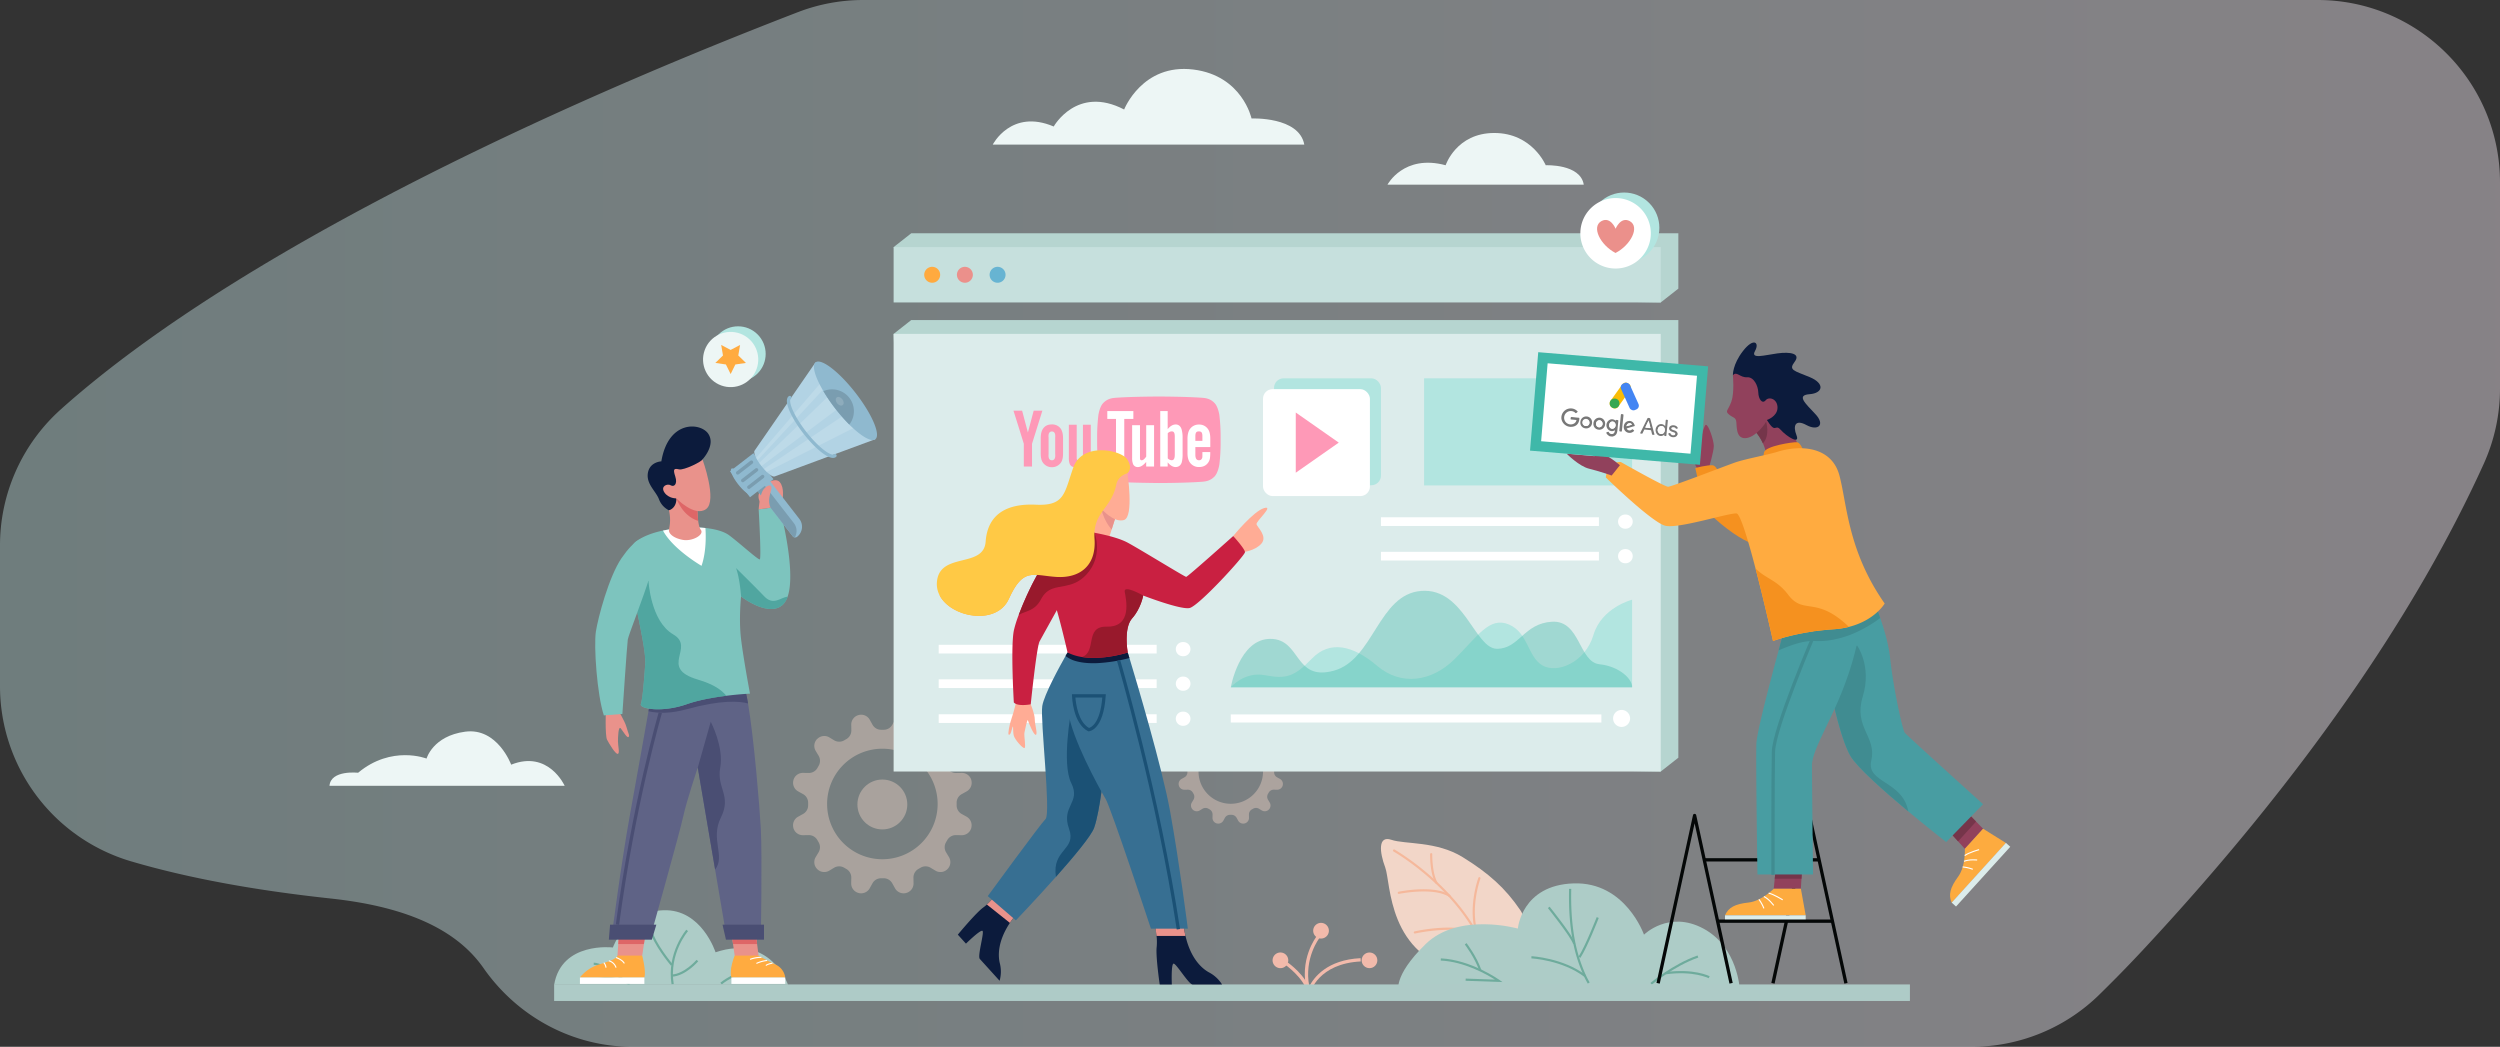 <svg id="about" xmlns="http://www.w3.org/2000/svg" xmlns:xlink="http://www.w3.org/1999/xlink" viewBox="0 0 2940 1231"><rect x="0" y="0" width="2940" height="1231" fill="#333333" stroke="none"/><defs><style>.cls-1{opacity:0.41;fill:url(#linear-gradient);}.cls-2{opacity:0.4;}.cls-3{fill:#f4d7c9;}.cls-4{fill:#adccc7;}.cls-5{fill:#6eab9c;}.cls-53,.cls-6{fill:none;stroke-miterlimit:10;}.cls-6{stroke:#6eab9c;stroke-width:2px;}.cls-7{fill:#f2baab;}.cls-8{fill:#f2d6c8;}.cls-9{fill:#f5b89b;}.cls-10{fill:#edf6f5;}.cls-11{fill:#b6d5d0;}.cls-12{fill:#dceceb;}.cls-13{fill:#b2e5e0;}.cls-14,.cls-32{fill:#fff;}.cls-15{fill:#c6e0dd;}.cls-16{fill:#67b4d2;}.cls-17{fill:#eb908b;}.cls-18{fill:#ffaa3f;}.cls-19{fill:#aecbc7;}.cls-20{fill:#0c1b3c;}.cls-21{fill:#e9928b;}.cls-22{fill:#ffab40;}.cls-23{fill:#de6667;}.cls-24{fill:#5f6386;}.cls-25{fill:#4a4e73;}.cls-26{fill:#7dc4be;}.cls-27{opacity:0.65;}.cls-28{fill:#379690;}.cls-29{fill:#8fb9cf;}.cls-30{fill:#7a9db0;}.cls-31{fill:#b2d3e4;}.cls-32{opacity:0.15;}.cls-33{fill:#91415c;}.cls-34{fill:#75354a;}.cls-35{fill:#fdab3f;}.cls-36{fill:#489da2;}.cls-37{fill:#408c91;}.cls-38{fill:#f5911f;}.cls-39{fill:#040707;}.cls-40{fill:#3fb8a9;}.cls-41{opacity:0.38;}.cls-42{fill:#fe99b7;}.cls-43{fill:#fefefe;}.cls-44{fill:#777;}.cls-45{fill:#797979;}.cls-46{fill:#f9bc06;}.cls-47{fill:#4385f3;}.cls-48{fill:#36a853;}.cls-49{fill:#ffac95;}.cls-50{fill:#c92041;}.cls-51{fill:#376f92;}.cls-52{fill:#1b5175;}.cls-53{stroke:#040707;}.cls-54{fill:#98192c;}.cls-55{fill:#ffc945;}</style><linearGradient id="linear-gradient" y1="615.5" x2="2940" y2="615.5" gradientUnits="userSpaceOnUse"><stop offset="0" stop-color="#c5e7e8"/><stop offset="1" stop-color="#fff5fe"/></linearGradient></defs><path class="cls-1" d="M2725.39,0h-1710a213.84,213.84,0,0,0-77,14.28l-.38.14c-347.4,134-681.28,301.35-866.4,466.91A214.7,214.7,0,0,0,0,641.38V807a214.76,214.76,0,0,0,154.15,205.92c65.9,19.44,144.42,34,235,43.75,95.54,10.29,150.16,39.83,179.43,81.73,40.18,57.53,105.17,92.65,175.34,92.65H2318.55a214.37,214.37,0,0,0,149.94-61.06q26.73-26.16,50.77-51.93c187.52-201.11,321.47-395.82,401.64-572.63a214.24,214.24,0,0,0,19.1-88.51V214.61C2940,96.08,2843.92,0,2725.39,0Z"/><g class="cls-2"><path class="cls-3" d="M933,973.48s0,.12,0,.17a11.54,11.54,0,0,0,11.32,8.54l6.7-.11a11.58,11.58,0,0,1,10.3,6l1.26,2.2a11.6,11.6,0,0,1,.08,12l-3.43,5.71A11.51,11.51,0,0,0,961,1022l.14.15a11.54,11.54,0,0,0,14.08,1.73l5.7-3.43a11.62,11.62,0,0,1,12,.07l2.2,1.27a11.62,11.62,0,0,1,6,10.3l-.11,6.7a11.51,11.51,0,0,0,8.53,11.31l.17.06a11.54,11.54,0,0,0,13.06-5.55l3.25-5.84a11.5,11.5,0,0,1,10.21-5.93l1.43,0c.48,0,1,0,1.43,0a11.48,11.48,0,0,1,10.21,5.93l3.25,5.84a11.55,11.55,0,0,0,13.06,5.55,1.27,1.27,0,0,0,.18-.06,11.51,11.51,0,0,0,8.53-11.31l-.11-6.7a11.6,11.6,0,0,1,6-10.3l2.2-1.27a11.6,11.6,0,0,1,11.95-.07l5.71,3.43a11.54,11.54,0,0,0,14.08-1.73l.14-.15A11.53,11.53,0,0,0,1116,1008l-3.43-5.71a11.62,11.62,0,0,1,.07-12c.43-.73.85-1.47,1.27-2.2a11.58,11.58,0,0,1,10.3-6l6.7.11a11.54,11.54,0,0,0,11.32-8.54s0-.12,0-.17a11.54,11.54,0,0,0-5.54-13.06l-5.85-3.25A11.49,11.49,0,0,1,1125,947c0-.48,0-1,0-1.43s0-.95,0-1.43a11.49,11.49,0,0,1,5.92-10.21l5.85-3.25a11.54,11.54,0,0,0,5.54-13.06c0-.05,0-.12,0-.17a11.52,11.52,0,0,0-11.32-8.53l-6.7.1a11.58,11.58,0,0,1-10.3-6c-.42-.73-.84-1.47-1.27-2.19a11.64,11.64,0,0,1-.07-12l3.43-5.71a11.53,11.53,0,0,0-1.73-14.07l-.14-.14a11.54,11.54,0,0,0-14.08-1.74l-5.71,3.44a11.62,11.62,0,0,1-11.95-.08l-2.2-1.27a11.6,11.6,0,0,1-6-10.3l.11-6.7a11.51,11.51,0,0,0-8.53-11.31,1.27,1.27,0,0,0-.18-.06,11.55,11.55,0,0,0-13.06,5.55l-3.25,5.84a11.48,11.48,0,0,1-10.21,5.93l-1.43,0-1.43,0a11.5,11.5,0,0,1-10.21-5.93l-3.25-5.84a11.54,11.54,0,0,0-13.06-5.55l-.17.06a11.51,11.51,0,0,0-8.53,11.31l.11,6.7a11.62,11.62,0,0,1-6,10.3l-2.2,1.27a11.64,11.64,0,0,1-12,.08l-5.7-3.44a11.54,11.54,0,0,0-14.08,1.74L961,869a11.51,11.51,0,0,0-1.73,14.07l3.43,5.71a11.62,11.62,0,0,1-.08,12L961.38,903a11.58,11.58,0,0,1-10.3,6l-6.7-.1a11.52,11.52,0,0,0-11.32,8.53c0,.05,0,.12,0,.17a11.54,11.54,0,0,0,5.54,13.06l5.85,3.25a11.49,11.49,0,0,1,5.92,10.21c0,.48,0,.95,0,1.43s0,1,0,1.43a11.49,11.49,0,0,1-5.92,10.21l-5.85,3.25A11.54,11.54,0,0,0,933,973.48Zm39.67-28a65,65,0,1,1,65,65A65,65,0,0,1,972.68,945.53Z"/><circle class="cls-3" cx="1037.65" cy="946.07" r="29.33"/></g><path class="cls-4" d="M926.7,1158.07s-20.45-60-85.23-38.18c0,0-16.37-51.15-61.37-49.44s-59.33,43.79-59.33,43.79-60.46-7.31-69.1,43.83Z"/><path class="cls-5" d="M789.76,1157.77l2.56-.42c-5.82-36.09,16.57-62.06,16.8-62.32l-2-1.72C806.94,1093.58,783.74,1120.43,789.76,1157.77Z"/><path class="cls-5" d="M789.06,1135.66l2-1.66c-.2-.25-20.7-24.76-24.19-40.12l-2.53.58C768,1110.42,788.2,1134.64,789.06,1135.66Z"/><path class="cls-5" d="M790.15,1148.62c16.1-.88,30.36-17.47,31-18.17l-2-1.68c-.14.17-14.14,16.44-29.12,17.26Z"/><path class="cls-5" d="M739.46,1159.05l1.69-2c-1.16-1-28.6-24.57-42.91-25l-.07,2.59C711.56,1135.08,739.18,1158.81,739.46,1159.05Z"/><path class="cls-5" d="M686,1154.48c.22,0,22.07-1.33,39.76-5.9l-.65-2.51c-17.45,4.5-39,5.81-39.26,5.83Z"/><path class="cls-5" d="M848.81,1157.7c14.4-12,44.79-21.54,45.09-21.63l-.77-2.48c-1.26.4-31.19,9.82-46,22.12Z"/><path class="cls-6" d="M862.31,1128.25"/><path class="cls-5" d="M859.74,1148.31l2.59-.08a46.32,46.32,0,0,1,5-21.73l-2.26-1.27A48.22,48.22,0,0,0,859.74,1148.31Z"/><path class="cls-7" d="M1539.29,1173.81l-1.93-7c-10.51-38.11,10.47-65.08,11.37-66.21l3,2.42c-.2.24-18.48,23.84-12,57,5.27-10.39,20.72-31.25,60.32-33.23l.19,3.88c-49.85,2.5-59.06,35.81-59.14,36.14Z"/><circle class="cls-7" cx="1610.53" cy="1129.34" r="9.22"/><path class="cls-7" d="M1515,1129.34a9.22,9.22,0,1,1-9.22-9.22A9.22,9.22,0,0,1,1515,1129.34Z"/><path class="cls-7" d="M1562.76,1094.52a9.22,9.22,0,1,1-9.22-9.22A9.22,9.22,0,0,1,1562.76,1094.52Z"/><path class="cls-7" d="M1537.35,1166.78c-4.51-17.23-25.37-31.84-25.58-32l2.21-3.2c.91.63,22.26,15.56,27.14,34.19Z"/><path class="cls-8" d="M1787.92,1070.42c-17.53-25.86-37.15-43.5-67.92-62.49s-67.8-14.87-83.73-20.32-14.06,14.42-7.25,32.51,2.3,105.42,91.24,122.92S1800.86,1089.51,1787.92,1070.42Z"/><path class="cls-9" d="M1735.64,1095.08a1.22,1.22,0,0,0,.32,0,1.3,1.3,0,0,0,.94-1.57c-7.36-29.08,4-60,4.11-60.34a1.3,1.3,0,0,0-2.43-.91c-.12.31-11.76,32-4.2,61.88A1.3,1.3,0,0,0,1735.64,1095.08Z"/><path class="cls-9" d="M1736.25,1098.45a1.3,1.3,0,0,0,.47-2.51c-27.84-10.81-71.16-1.09-73-.67a1.3,1.3,0,1,0,.57,2.53c.44-.11,44.37-10,71.47.56A1.35,1.35,0,0,0,1736.25,1098.45Z"/><path class="cls-9" d="M1747.09,1122.22a1.19,1.19,0,0,0,.45-.08,1.3,1.3,0,0,0,.77-1.66c-27.42-74.94-107.42-120.91-108.22-121.37a1.3,1.3,0,1,0-1.28,2.26c.8.45,80,46,107.06,120A1.3,1.3,0,0,0,1747.09,1122.22Z"/><path class="cls-9" d="M1704.47,1054.73a1.31,1.31,0,0,0,1.1-.61,1.3,1.3,0,0,0-.41-1.79c-19.09-12-58.75-4-60.43-3.65a1.3,1.3,0,0,0-1,1.53,1.31,1.31,0,0,0,1.54,1c.4-.09,40.31-8.15,58.52,3.31A1.32,1.32,0,0,0,1704.47,1054.73Z"/><path class="cls-9" d="M1689.15,1039.28a1.36,1.36,0,0,0,.64-.17,1.29,1.29,0,0,0,.49-1.76c-6.29-11.22-5.93-32.55-5.92-32.76a1.31,1.31,0,0,0-1.27-1.33h0a1.31,1.31,0,0,0-1.3,1.27c0,.91-.38,22.25,6.26,34.08A1.3,1.3,0,0,0,1689.15,1039.28Z"/><path class="cls-4" d="M2046,1163.9s-2-50-42.78-71.89-69.89,7.17-69.89,7.17-21.7-62.38-82.85-60.31S1785,1092,1785,1092s-69.63-19.64-108.43,18.22c-39.62,38.65-31.66,56.26-31.66,56.26Z"/><path class="cls-5" d="M1942.56,1157.94c.26-.22,26-21.8,54.63-31.86l-.85-2.45c-29.14,10.22-55.19,32.11-55.45,32.33Z"/><path class="cls-5" d="M2009.4,1150.38l1.19-2.31c-.76-.38-18.86-9.45-52.17-4.82l.35,2.57C1991.28,1141.3,2009.22,1150.29,2009.4,1150.38Z"/><g class="cls-2"><path class="cls-3" d="M1386.3,923.63a.38.38,0,0,0,0,.1,6.71,6.71,0,0,0,6.6,5l3.92-.06a6.76,6.76,0,0,1,6,3.51c.24.43.49.86.74,1.28a6.78,6.78,0,0,1,0,7l-2,3.33a6.73,6.73,0,0,0,1,8.22l.08.08a6.73,6.73,0,0,0,8.22,1l3.33-2a6.78,6.78,0,0,1,7,0l1.28.74a6.78,6.78,0,0,1,3.51,6l-.07,3.91a6.74,6.74,0,0,0,5,6.61l.1,0a6.74,6.74,0,0,0,7.62-3.24l1.9-3.41a6.71,6.71,0,0,1,6-3.46l.83,0,.84,0a6.72,6.72,0,0,1,6,3.46l1.89,3.41a6.75,6.75,0,0,0,7.63,3.24l.1,0a6.74,6.74,0,0,0,5-6.61l-.07-3.91a6.78,6.78,0,0,1,3.51-6l1.29-.74a6.76,6.76,0,0,1,7,0l3.33,2a6.73,6.73,0,0,0,8.22-1l.08-.08a6.75,6.75,0,0,0,1-8.22l-2-3.33a6.78,6.78,0,0,1,.05-7l.74-1.28a6.75,6.75,0,0,1,6-3.51l3.91.06a6.71,6.71,0,0,0,6.6-5s0-.07,0-.1a6.73,6.73,0,0,0-3.24-7.62l-3.41-1.9a6.69,6.69,0,0,1-3.46-6c0-.28,0-.56,0-.84s0-.55,0-.83a6.69,6.69,0,0,1,3.46-6l3.41-1.9a6.73,6.73,0,0,0,3.24-7.62s0-.07,0-.1a6.71,6.71,0,0,0-6.6-5l-3.91.06a6.75,6.75,0,0,1-6-3.51l-.74-1.28a6.78,6.78,0,0,1-.05-7l2-3.33a6.75,6.75,0,0,0-1-8.22l-.08-.08a6.73,6.73,0,0,0-8.22-1l-3.33,2a6.76,6.76,0,0,1-7,0l-1.29-.74a6.78,6.78,0,0,1-3.51-6l.07-3.91a6.74,6.74,0,0,0-5-6.61l-.1,0a6.75,6.75,0,0,0-7.63,3.24l-1.89,3.41a6.74,6.74,0,0,1-6,3.46l-.84,0-.83,0a6.73,6.73,0,0,1-6-3.46l-1.9-3.41a6.74,6.74,0,0,0-7.62-3.24l-.1,0a6.74,6.74,0,0,0-5,6.61l.07,3.91a6.78,6.78,0,0,1-3.51,6l-1.28.74a6.78,6.78,0,0,1-7,0l-3.33-2a6.73,6.73,0,0,0-8.22,1l-.08.08a6.73,6.73,0,0,0-1,8.22l2,3.33a6.78,6.78,0,0,1,0,7c-.25.42-.5.85-.74,1.28a6.76,6.76,0,0,1-6,3.51l-3.92-.06a6.71,6.71,0,0,0-6.6,5,.38.38,0,0,0,0,.1,6.73,6.73,0,0,0,3.23,7.62l3.42,1.9a6.7,6.7,0,0,1,3.45,6c0,.28,0,.56,0,.83s0,.56,0,.84a6.7,6.7,0,0,1-3.45,6l-3.42,1.9A6.73,6.73,0,0,0,1386.3,923.63Zm23.16-16.32a37.93,37.93,0,1,1,37.92,37.93A37.92,37.92,0,0,1,1409.46,907.31Z"/></g><path class="cls-10" d="M1533.85,170.07H1167.47s21.68-42.58,71.7-21.29c0,0,27.24-48.91,82.82-20,0,0,21.4-54.47,81.44-47,57.59,7.19,68.37,57.54,68.37,57.54S1527.82,136.88,1533.85,170.07Z"/><path class="cls-10" d="M387.47,924.13h276.6s-19-42.44-62.93-24.88c0,0-16.1-43.9-54.15-38.78s-45.37,31.62-45.37,31.62-41-16.25-80.49,16.67C421.13,908.76,388.94,905.11,387.47,924.13Z"/><path class="cls-10" d="M1862.51,217.19H1631.67s19.08-36.23,68.4-22.86c0,0,12.49-37.94,57.21-37.94s60.51,37.94,60.51,37.94S1858.56,192.5,1862.51,217.19Z"/><polygon class="cls-11" points="1071.61 891.05 1953.04 907.32 1973.74 891.05 1973.74 376.39 1071.61 376.39 1050.9 392.65 1071.61 891.05"/><polygon class="cls-11" points="1071.61 339.41 1953.04 355.68 1973.74 339.41 1973.74 274.34 1071.61 274.34 1050.9 290.61 1071.61 339.41"/><rect class="cls-12" x="1050.9" y="392.65" width="902.13" height="514.66"/><rect class="cls-13" x="1674.73" y="444.9" width="244.66" height="125.94"/><rect class="cls-14" x="1103.91" y="758.27" width="256.33" height="10.23"/><rect class="cls-14" x="1103.91" y="798.89" width="256.33" height="10.23"/><rect class="cls-14" x="1103.91" y="839.97" width="256.33" height="10.23"/><path class="cls-14" d="M1391.08,771.71h.58a8.33,8.33,0,0,0,8.33-8.33h0a8.33,8.33,0,0,0-8.33-8.33h-.58a8.32,8.32,0,0,0-8.33,8.33h0A8.32,8.32,0,0,0,1391.08,771.71Z"/><path class="cls-14" d="M1391.08,812.34h.58A8.33,8.33,0,0,0,1400,804h0a8.33,8.33,0,0,0-8.33-8.33h-.58a8.32,8.32,0,0,0-8.33,8.33h0A8.32,8.32,0,0,0,1391.08,812.34Z"/><path class="cls-14" d="M1391.08,853.55h.58a8.33,8.33,0,0,0,8.33-8.33h0a8.33,8.33,0,0,0-8.33-8.33h-.58a8.32,8.32,0,0,0-8.33,8.33h0A8.32,8.32,0,0,0,1391.08,853.55Z"/><rect class="cls-14" x="1624" y="608.32" width="256.33" height="10.23"/><rect class="cls-14" x="1624" y="648.94" width="256.33" height="10.23"/><path class="cls-14" d="M1911.16,621.76h.59a8.33,8.33,0,0,0,8.33-8.33h0a8.33,8.33,0,0,0-8.33-8.33h-.59a8.33,8.33,0,0,0-8.33,8.33h0A8.33,8.33,0,0,0,1911.16,621.76Z"/><path class="cls-14" d="M1911.16,662.39h.59a8.33,8.33,0,0,0,8.33-8.33h0a8.33,8.33,0,0,0-8.33-8.33h-.59a8.33,8.33,0,0,0-8.33,8.33h0A8.33,8.33,0,0,0,1911.16,662.39Z"/><rect class="cls-15" x="1050.9" y="290.61" width="902.13" height="65.07"/><path class="cls-16" d="M1182.53,323.15a9.37,9.37,0,1,1-9.37-9.37A9.37,9.37,0,0,1,1182.53,323.15Z"/><path class="cls-17" d="M1144.08,323.15a9.37,9.37,0,1,1-9.37-9.37A9.37,9.37,0,0,1,1144.08,323.15Z"/><path class="cls-18" d="M1105.62,323.15a9.37,9.37,0,1,1-9.36-9.37A9.36,9.36,0,0,1,1105.62,323.15Z"/><rect class="cls-19" x="651.67" y="1157.69" width="1594.39" height="19.44"/><path class="cls-20" d="M817.6,560.48l8.53-20.25s15.78-16.64,6.82-30.07S786,493.53,777.73,542.57c0,0-13.44.43-15.78,13.43s9.38,21.54,13,31.13a23.78,23.78,0,0,0,11.73,13l15.14,2.35Z"/><path class="cls-21" d="M725.7,833.19s9,14.29,11.09,22,4.05,10,2.34,11.51-6-6.18-9-10-3.41,10.23-3.41,15.35,2.45,14.29-.32,14.5-9.92-11.73-12.48-16.63-1.41-36.68-1.41-36.68Z"/><path class="cls-22" d="M748.83,1119l6.4,4.8s4.8,18.54,2.56,25.74H682a45.39,45.39,0,0,1,22.39-15.27c15-4.72,19.51-6.32,21.75-10.47S748.83,1119,748.83,1119Z"/><path class="cls-22" d="M869.41,1116.46l-5.44,7.36s-6.71,16.3-3.83,25.74h63.32A19.79,19.79,0,0,0,912,1134.29a189.94,189.94,0,0,1-19.83-10.47Z"/><rect class="cls-14" x="681.99" y="1149.56" width="75.8" height="7.52"/><rect class="cls-14" x="860.14" y="1149.56" width="63.33" height="7.52"/><polygon class="cls-21" points="726.12 1123.82 755.24 1123.82 757.26 1110.22 759.38 1095.99 728.36 1091.52 727.07 1110.22 726.12 1123.82"/><polygon class="cls-21" points="860.13 1096.63 862.05 1110.22 863.97 1123.82 892.11 1123.82 890.35 1110.22 888.6 1096.63 860.13 1096.63"/><polygon class="cls-23" points="888.6 1096.63 860.13 1096.63 862.05 1110.22 890.35 1110.22 888.6 1096.63"/><polygon class="cls-23" points="727.07 1110.22 757.26 1110.22 759.38 1095.99 728.36 1091.52 727.07 1110.22"/><path class="cls-24" d="M719.09,1103.35H764.5s35.19-125.38,39-143.29,17.06-57.35,17.06-57.35l34.12,200.64h40.06s1.68-96.59,0-128.58c-1.34-25.54-8.14-107-15.06-147.55-1.75-10.23-3.5-17.85-5.18-21.32-8.31-17.27-110,19.83-110,19.83s-.7,3.94-1.9,10.77c-3.89,22-13.11,74-21.56,120.37C730,1017.62,719.09,1103.35,719.09,1103.35Z"/><path class="cls-25" d="M820.58,902.7l15.25-53.94S851.5,878.61,847,902.7s13.71,32.95.81,58.64,5.67,45.29-6.84,61.35Z"/><path class="cls-25" d="M762.6,836.5c12,2.58,26.79,2.58,44.7-2.38,40.62-11.27,62.1-9.61,72.4-6.9-1.75-10.23-3.5-17.85-5.18-21.32-8.31-17.27-110,19.83-110,19.83S763.8,829.67,762.6,836.5Z"/><path class="cls-21" d="M920.27,587.13s2.55-13.26-3.2-20.1-19.46,3.81-19.46,3.81-8.88,9.55-4.31,18.52S920.27,587.13,920.27,587.13Z"/><path class="cls-26" d="M745.19,697.38c5.57,32.29,14.7,68.23,13.56,84.21-2.13,29.86-3.41,40.94-5.12,46.49s25.16,10.23,54.16,0c14-4.94,31.73-8,46.36-9.83,15.72-2,27.84-2.53,27.84-2.53s-8.1-43.09-10.66-65.68.16-48.61.16-48.61l0,0c1.24,1,33,25.21,49.3,9.5a23.07,23.07,0,0,0,5.47-9.26c10.71-31.06-9.76-106.05-9.76-106.05l-24.31,3.41s3.41,58.43,1.27,58.85-25.16-20.47-36.24-28.57c-6.21-4.54-16.67-7.22-27.69-8.4a127.26,127.26,0,0,0-25.19-.13,147.9,147.9,0,0,0-24.7,3.15c-10.74,2.28-22.93,6.25-32,13.06C738.16,644.16,740.33,669.4,745.19,697.38Z"/><g class="cls-27"><path class="cls-28" d="M753.63,828.08c-1.7,5.55,25.16,10.23,54.16,0,14-4.94,31.73-8,46.36-9.83-5.37-6.67-14.54-13.45-33.57-19.08-46.69-13.83-2.12-37.59-28.92-53.15s-29.06-63.14-29.06-63.14l-17.41,14.5c5.57,32.29,14.7,68.23,13.56,84.21C756.62,811.45,755.34,822.53,753.63,828.08Z"/></g><path class="cls-14" d="M779.68,624C791.51,646.09,825,665.43,825,665.43c5.78-16.71,5.13-36.58,4.58-44.48a127.26,127.26,0,0,0-25.19-.13A147.9,147.9,0,0,0,779.68,624Z"/><path class="cls-26" d="M763.87,635.32c-5.84-6.48-17.91-.85-32.84,20.9s-27.72,69.94-30.28,86.57,1.28,73.77,9.38,98.51l21.79-1.71s5.51-81.88,6.36-87.42,18.34-49.47,25.59-73.35S771.54,643.85,763.87,635.32Z"/><path class="cls-21" d="M786.68,624c0,3.21,4.7,8.74,16.21,10.88s25.59-6.18,21.32-11.73c-1.59-2.08-2.56-6.21-3.15-10.58a123,123,0,0,1-.9-15.22s-24.95-23.24-24.74-11.3-8.74,14.08-8.74,14.08C789.67,613.36,786.68,620.82,786.68,624Z"/><path class="cls-23" d="M795.42,586.07c6.65,16.77,17.11,23.72,25.64,26.52a123,123,0,0,1-.9-15.22S795.21,574.13,795.42,586.07Z"/><path class="cls-29" d="M887.82,573.51l44.42,57.17a3.65,3.65,0,0,0,2.42,1.38,3.6,3.6,0,0,0,2.69-.74A15.06,15.06,0,0,0,940,610.19L902.6,562Z"/><path class="cls-30" d="M887.82,573.51l44.42,57.17a3.65,3.65,0,0,0,2.42,1.38,15.05,15.05,0,0,0-1.08-16.88L896.17,567Z"/><path class="cls-29" d="M868,569.47c6.53,8.4,13.62,13.83,15.83,12.11s-1.29-9.93-7.82-18.34-13.62-13.83-15.84-12.11S861.41,561.06,868,569.47Z"/><rect class="cls-29" x="868.26" y="536.31" width="34.87" height="38.63" transform="matrix(0.79, -0.61, 0.61, 0.79, -154.61, 660.21)"/><path class="cls-30" d="M874.82,566.69l16.1-12.5a2.08,2.08,0,0,0,.36-2.9h0a2.07,2.07,0,0,0-2.9-.36l-16.09,12.5a2.07,2.07,0,0,0-.36,2.9h0A2.06,2.06,0,0,0,874.82,566.69Z"/><path class="cls-30" d="M868.85,557.69l16.09-12.5a2.07,2.07,0,0,0,.37-2.9h0a2.07,2.07,0,0,0-2.9-.36l-16.09,12.5a2.06,2.06,0,0,0-.36,2.89h0A2.06,2.06,0,0,0,868.85,557.69Z"/><path class="cls-30" d="M882,574.57l16.09-12.5a2.06,2.06,0,0,0,.36-2.89h0a2.06,2.06,0,0,0-2.89-.37l-16.09,12.5a2.07,2.07,0,0,0-.37,2.9h0A2.07,2.07,0,0,0,882,574.57Z"/><path class="cls-31" d="M895.48,548.08l0,0q1.43,1.82,2.84,3.43c1.09,1.23,2.17,2.36,3.22,3.38,4.38,4.23,8.22,6.43,9.74,5.25l.05.06,118-43.69-70.25-90.43L887.61,529.68l0,.06c-1.33,1-.6,4.39,1.61,8.73.45.91,1,1.86,1.56,2.85s1.29,2.08,2,3.15S894.54,546.87,895.48,548.08Z"/><path class="cls-32" d="M895.48,548.08l0,0,96.29-72.31-11.92-15.35-87,84C893.66,545.65,894.54,546.87,895.48,548.08Z"/><path class="cls-32" d="M898.35,551.55c1.09,1.23,2.17,2.36,3.22,3.38l113.08-57.08L997,485.19Z"/><path class="cls-32" d="M890.83,541.32,975.47,450l-5.64-5.14-80.56,93.57C889.72,539.38,890.25,540.33,890.83,541.32Z"/><path class="cls-29" d="M982.37,480.58A200.23,200.23,0,0,0,998.8,499.3h0c13.68,13.65,25.87,20.92,30.59,17.26,6.57-5.11-3.83-29.48-23.23-54.45s-40.45-41.08-47-36c-4.72,3.67-.69,17.27,9.16,33.9A197.13,197.13,0,0,0,982.37,480.58Z"/><path class="cls-29" d="M983.14,537.4a1.94,1.94,0,1,0-2.38-3.07c-1.66,1.29-8.72-1.06-20.58-12.9l-.95-.94a149.79,149.79,0,0,1-11.32-13,147.78,147.78,0,0,1-10.52-15.36c-8.53-14.41-9.07-21.84-7.41-23.13a1.94,1.94,0,1,0-2.38-3.07c-6.33,4.92,2.4,21.35,6.45,28.18a149.7,149.7,0,0,0,10.79,15.76,151.8,151.8,0,0,0,12.59,14.35l1.23,1.2C964.85,531.38,977.24,542,983.14,537.4Z"/><path class="cls-30" d="M982.37,480.58A200.23,200.23,0,0,0,998.8,499.3h0A25.68,25.68,0,0,0,968.3,460,197.13,197.13,0,0,0,982.37,480.58Z"/><path class="cls-32" d="M984.43,474.26c2,2.5,4.9,3.47,6.6,2.15s1.49-4.42-.46-6.92-4.9-3.48-6.6-2.16S982.48,471.75,984.43,474.26Z"/><path class="cls-21" d="M892.23,599.07s.84-18,6.12-24.06,9.72-5,8.8,0-4.94,13.75-1,22Z"/><polygon class="cls-25" points="898.45 1087.38 898.45 1105.04 853.72 1105.04 849.67 1087.38 898.45 1087.38"/><polygon class="cls-25" points="766.55 1105.04 715.99 1105.04 717.45 1087.38 771.89 1087.38 766.55 1105.04"/><path class="cls-14" d="M733.58,1133.22l1.23-.42c-.06-.17-1.51-4.21-10.12-7.38l-.44,1.21C732.19,1129.56,733.57,1133.18,733.58,1133.22Z"/><path class="cls-14" d="M723.84,1138.1l1.26-.33a12.82,12.82,0,0,0-8.94-8.5l-.34,1.25A11.45,11.45,0,0,1,723.84,1138.1Z"/><path class="cls-14" d="M712,1138l1.29-.11a11.54,11.54,0,0,0-2.71-6.26l-.94.89A10.43,10.43,0,0,1,712,1138Z"/><path class="cls-14" d="M882.32,1128.82a38.12,38.12,0,0,1,13.17-2.35l0-1.29a38.7,38.7,0,0,0-13.68,2.43Z"/><path class="cls-14" d="M889.8,1133.6a40.25,40.25,0,0,1,12.37-3.47l-.08-1.29a40.8,40.8,0,0,0-12.82,3.58Z"/><path class="cls-14" d="M901.09,1135.93c2-1.79,7.38-2.62,7.44-2.63l-.2-1.28c-.23,0-5.82.9-8.1,3Z"/><g class="cls-27"><path class="cls-28" d="M865.53,668c4.49,11.67,6,33.41,6,33.41l0,0c1.24,1,33,25.21,49.3,9.5a23.07,23.07,0,0,0,5.47-9.26c-9,1.25-16.75,10.76-27.45-.28C882.25,684.28,865.53,668,865.53,668Z"/></g><path class="cls-21" d="M826.13,540.23s17.7,48.61,4.26,58.42-35-12.58-35-12.58-9.16.42-14.07-7,3.63-10.73,7.46-8.35,8.32-1.24,5.33-10.41-1.27-9.6,4.48-8.32S825.49,542.78,826.13,540.23Z"/><path class="cls-25" d="M728.05,1087.64c18.83-140.67,50-247.86,50.35-248.93l-3.74-1.1c-.31,1.07-31.6,108.55-50.47,249.51Z"/><path class="cls-33" d="M2009.44,551.16s6-20.17,6-26.63-5.92-24.6-9.22-25-9.74,35.1-12.57,39.94,2.42,11.7,2.42,11.7Z"/><polygon class="cls-33" points="2310.64 998.21 2332.09 974.58 2323.86 966.15 2307.21 949.08 2286.68 971.7 2302.72 989.44 2310.64 998.21"/><polygon class="cls-34" points="2302.72 989.44 2323.86 966.15 2307.21 949.08 2286.68 971.7 2302.72 989.44"/><path class="cls-35" d="M2332.09,974.58l-21.44,23.62s1.17,20.43-8,32.93-11.61,21.23-7.43,30.5L2359,991.37Z"/><path class="cls-14" d="M2361.13,993.28"/><path class="cls-14" d="M2297.34,1063.54"/><path class="cls-14" d="M2310.86,1006.67c4.95-3.59,16.61-6.83,16.73-6.86l-.35-1.25c-.48.14-12,3.33-17.14,7.06Z"/><path class="cls-14" d="M2309.9,1013.5c5.89-2.48,15.09-1.48,15.18-1.47l.15-1.29c-.39,0-9.64-1-15.83,1.57Z"/><path class="cls-14" d="M2319.76,1022.9l.47-1.21a46,46,0,0,0-12.07-2.8l-.08,1.29A45.75,45.75,0,0,1,2319.76,1022.9Z"/><rect class="cls-12" x="2282.24" y="1025.37" width="94.9" height="6.89" transform="translate(2.02 2062.19) rotate(-47.77)"/><path class="cls-36" d="M2147.8,788s.4,2.22,1.14,6c1.56,8,4.64,23.23,8.61,39.51,5.12,20.92,11.72,43.65,18.5,55.33,7.84,13.52,40.11,42,68.12,65.39,23.82,19.86,44.56,36,44.56,36l43.36-44.5s-89.72-80.88-92.14-84.11-13.07-50.22-17.12-87.34c-1.75-16.07-6.67-33.2-11.69-47.45a331.74,331.74,0,0,0-13.31-32.43l-42,15.34-.41,3.93-4.07,39.44Z"/><path class="cls-37" d="M2148.94,794c1.56,8,4.64,23.23,8.61,39.51,5.12,20.92,11.72,43.65,18.5,55.33,7.84,13.52,40.11,42,68.12,65.39-6.72-36.53-49.91-33.23-43.52-59.94,6.66-27.84-21.18-38.73-10.08-75s-6.86-60.51-6.86-60.51S2167.43,775,2148.94,794Z"/><path class="cls-33" d="M2060.62,504s7.33,5.64,12.57,17.37a59.08,59.08,0,0,1,4.62,16.52c3,23,43-1.82,43-1.82l-19.37-40.54L2085.55,487l-12.36,8.4Z"/><path class="cls-38" d="M2120.78,530.28s-3.16-9.86-7.64-10.23-37.14,4.41-38.66,12,0,12.44,0,12.44Z"/><path class="cls-38" d="M1996.93,565.28l-3.23-14.93s14.93-3.88,20.58-3.15,10.89,18.08,10.89,18.08Z"/><path class="cls-38" d="M2080.84,643.14s-20.91,5.61-65.11-34.09,36.67-24,36.67-24Z"/><rect class="cls-39" x="2004.58" y="1009.22" width="134.7" height="3.89"/><path class="cls-39" d="M2086.93,1156.73l41-188.53,41,188.53,3.8-.82-42.92-197.27a1.94,1.94,0,0,0-3.8,0l-42.91,197.27Z"/><polygon class="cls-33" points="2085.91 1045.17 2117.82 1045.17 2118.53 1033.41 2119.97 1009.61 2089.43 1009.61 2087.08 1033.41 2085.91 1045.17"/><polygon class="cls-34" points="2087.08 1033.41 2118.53 1033.41 2119.97 1009.61 2089.43 1009.61 2087.08 1033.41"/><path class="cls-35" d="M2117.82,1045.17h-31.91s-14.33,14.6-29.74,16.22-23.52,5.68-27.57,15h94.89Z"/><path class="cls-14" d="M2123.49,1079.24"/><path class="cls-14" d="M2028.6,1079.24"/><path class="cls-14" d="M2096.11,1058.8l.7-1.1c-.43-.27-10.54-6.65-16.76-8l-.26,1.27C2085.77,1052.27,2096,1058.73,2096.11,1058.8Z"/><path class="cls-14" d="M2085.38,1065.15l1-.76c-.23-.31-5.7-7.83-11.8-10.66l-.54,1.18C2079.88,1057.6,2085.33,1065.08,2085.38,1065.15Z"/><path class="cls-14" d="M2073.75,1068.52l1.21-.46a45.39,45.39,0,0,0-6-10.82l-1,.81A45.68,45.68,0,0,1,2073.75,1068.52Z"/><rect class="cls-12" x="2028.6" y="1076.4" width="94.9" height="6.89"/><path class="cls-39" d="M1951.86,1156.73l41-188.53,41,188.53,3.8-.82-42.91-197.27a1.94,1.94,0,0,0-3.8,0l-42.92,197.27Z"/><rect class="cls-39" x="2019.89" y="1081.35" width="135.08" height="3.89"/><path class="cls-36" d="M2066.78,1028.34h65.35s-1.27-108.87-1.27-128.24c0-13.77,13-36.5,26.69-66.62a427.59,427.59,0,0,0,16.08-40.28A362.56,362.56,0,0,0,2187,741.64c3.6-20.19,3.6-31.94,3.6-31.94l-35.11,3.93-51.23,5.75s-5.61,19.85-12.58,45.46c-11.11,40.91-25.65,96.55-26.15,109.45C2064.71,895.26,2066.78,1028.34,2066.78,1028.34Z"/><path class="cls-37" d="M2091.65,764.84c14.17-6,28.75-11.7,43.24-11a86.75,86.75,0,0,0,16.5-.8A118.48,118.48,0,0,0,2187,741.64a157.74,157.74,0,0,0,24.17-14.85,331.74,331.74,0,0,0-13.31-32.43l-42,15.34-.41,3.93-51.23,5.75S2098.62,739.23,2091.65,764.84Z"/><path class="cls-22" d="M1888.41,561.45s54.46,53.25,70.2,56.88,73.82-15.13,83.5-14.53c4.38.28,13.62,31.06,22.38,64.68,10.61,40.62,20.58,85.39,20.58,85.39S2112.3,743,2156.48,740a100.47,100.47,0,0,0,17.69-2.74c30.78-7.71,42.21-27.51,42.21-27.51-43.57-62.33-44.17-116.79-53.25-150.67s-45.38-36.31-72.61-27.84c-12.07,3.75-38.12,8.47-50.22,12.71s-74.43,28.44-78.67,28.44S1906,543.29,1906,543.29C1889.62,543.29,1888.41,561.45,1888.41,561.45Z"/><path class="cls-33" d="M1905,547.11s-10.49-9.26-19.36-12.89-21-11.08-21-7.16,10.89,9.47,10.89,9.47l-33.18-3s14.63,14.82,26.33,17.64,26.62,8.07,26.62,8.07Z"/><rect class="cls-40" x="1845.85" y="380.12" width="116.18" height="200.48" transform="translate(1267.01 2337.79) rotate(-85.23)"/><rect class="cls-14" x="1857.95" y="392.22" width="91.98" height="176.27" transform="translate(1267.01 2337.79) rotate(-85.23)"/><path class="cls-37" d="M2083.09,1028.82H2087c0-1.16-.16-116.9.51-144.79.67-27.55,48.7-139.25,49.18-140.37l-3.57-1.54c-2,4.62-48.81,113.52-49.49,141.81C2082.94,911.86,2083.09,1027.65,2083.09,1028.82Z"/><path class="cls-38" d="M2064.49,668.48c10.61,40.62,20.58,85.39,20.58,85.39S2112.3,743,2156.48,740a100.47,100.47,0,0,0,17.69-2.74,39.91,39.91,0,0,0-3.32-3.31c-36.45-32.67-50.07-10.89-67.91-34.49C2089.61,681.78,2076.67,680.8,2064.49,668.48Z"/><path class="cls-20" d="M2044.53,448.29l-6.65-7s-.61-12.4,11.9-28.54,19.76-10.08,14.12,0,11.3,4.84,26.42,2.82,27.63.13,20.17,9.95-1,10.22,17.55,17.89,15.73,19,0,20.17-5.27,10.49,6.84,23.4,2.84,20.17-10.47,12.91-16.14.8-11.7,12.1-11.3,1.61-18.56-6.46-5.24,6.06-16.34-11.69S2044.53,448.29,2044.53,448.29Z"/><path class="cls-34" d="M2060.62,504s7.33,5.64,12.57,17.37c8.83-9.39,3.76-25.51,3.76-25.51l-3.76-.4Z"/><path class="cls-33" d="M2037.88,441.33s2,20.47-1.82,31-7.66,10.89-3,14.93,7.67,3.23,8.68,7.87-1,20.57,10.69,20.17,24.2-17.15,25.41-21.38c0,0,12.31-4,12.51-14.33s-9.89-13.71-13.92-8.87-8.47-1.41-8.67-9.08-5.05-18.55-13.32-18S2042.31,436,2037.88,441.33Z"/><path class="cls-5" d="M1867.27,1156.73l2.19-1.38a106.51,106.51,0,0,1-7.06-14.59c-6.86-16.74-15.82-44.83-14.58-95.41l-2.59-.07c-1.25,51.07,7.83,79.51,14.77,96.46A104.56,104.56,0,0,0,1867.27,1156.73Z"/><path class="cls-5" d="M1863.26,1148.81l1.58-2.06c-26.57-20.25-63.47-22.26-63.84-22.28l-.13,2.59C1801.23,1127.08,1837.36,1129.06,1863.26,1148.81Z"/><path class="cls-5" d="M1850,1110.24l2.49-.7c-2.49-8.82-29-41.88-30.18-43.29l-2,1.63C1820.51,1068.22,1847.6,1101.93,1850,1110.24Z"/><path class="cls-5" d="M1858.53,1126.47c8.29-12.81,21.07-45.59,21.61-47l-2.42-.94c-.13.34-13.22,33.92-21.36,46.51Z"/><path class="cls-5" d="M1766.87,1154.91l-3.49-2.5c-.33-.23-33.46-23.72-68.94-25.37l-.12,2.59c27.78,1.29,54.17,16.32,63.75,22.38l-34.42-1.2-.09,2.59Z"/><path class="cls-5" d="M1739.61,1141.48l2.45-.84c-5.44-15.89-16.94-30.91-17.43-31.54l-2.05,1.58C1722.69,1110.83,1734.31,1126,1739.61,1141.48Z"/><path class="cls-22" d="M1104.77,699.66c13.37,26.8,67.12,36.47,81.6,4.71,16.86-37,27.55-27.87,55.42-25.93s47.64-13,45.37-44.72c-2.25-31.5,19.42-34.86,25.5-63.35-.89,3.77-5.9,21.27-22.43,26.69-18.57,6.08-35.42,23.49-26.35,43.31s-25.3,16.8-50-5-43.31,13.61-39.42,44.72C1178.05,709,1132.4,726.09,1104.77,699.66Z"/><circle class="cls-13" cx="1909.98" cy="267.86" r="41.44" transform="translate(370.01 1429.01) rotate(-45)"/><path class="cls-13" d="M1893.35,253.53c10.75-5.82,16.64,9,16.64,9s6-14.82,16.7-8.93c12.08,6.65,1.26,28.12-16.79,37.43C1891.91,281.64,1881.23,260.1,1893.35,253.53Z"/><path class="cls-14" d="M1858.49,274.21a41.44,41.44,0,1,0,41.57-41.3A41.45,41.45,0,0,0,1858.49,274.21Z"/><path class="cls-17" d="M1883.31,260c10.74-5.82,16.64,9,16.64,9s6-14.82,16.7-8.93c12.08,6.65,1.26,28.12-16.8,37.43C1881.86,288.12,1871.18,266.59,1883.31,260Z"/><circle class="cls-13" cx="867.97" cy="416.22" r="32.46" transform="translate(-40.09 735.65) rotate(-45)"/><polygon class="cls-13" points="867.97 404.95 856.85 399.11 858.97 411.49 849.98 420.26 862.41 422.06 867.97 433.33 873.53 422.06 885.96 420.26 876.96 411.49 879.09 399.11 867.97 404.95"/><circle class="cls-10" cx="859.23" cy="422.78" r="32.46" transform="translate(168.32 1085.85) rotate(-70.02)"/><polygon class="cls-22" points="859.23 411.51 848.11 405.67 850.23 418.05 841.24 426.81 853.67 428.62 859.23 439.88 864.78 428.62 877.22 426.81 868.22 418.05 870.34 405.67 859.23 411.51"/><path class="cls-13" d="M1919.39,808.3V705.24s-35.89,9.07-45.5,41.48-42.93,46-60.23,35.65-16.32-38.24-39.24-48-37,14.26-63.93,40.83-62.8,31.76-91,7.78-55.43-30.47-76.73-8.43-30.92,24-55.27,19.45-40.11,14.26-40.11,14.26Z"/><rect class="cls-14" x="1447.38" y="840.16" width="435.85" height="9.51"/><path class="cls-14" d="M1907,834.87h0a10.05,10.05,0,0,1,10,10h0a10,10,0,0,1-10,10h0a10,10,0,0,1-10-10h0A10.05,10.05,0,0,1,1907,834.87Z"/><g class="cls-41"><path class="cls-40" d="M1919.39,808.3h-472s10-57,46.51-57,27.54,50.28,74.65,37.45,52.23-90,102.86-93.84,62.8,68.06,89.07,68.06,31.4-29.93,64.72-31.82,31.4,47.37,55.75,50S1920,799.22,1919.39,808.3Z"/></g><rect class="cls-13" x="1498.25" y="444.9" width="125.74" height="125.74" rx="11.26"/><rect class="cls-14" x="1485.29" y="457.65" width="125.74" height="125.74" rx="11.26"/><polygon class="cls-42" points="1523.82 555.93 1574.39 520.52 1523.82 485.11 1523.82 555.93"/><g id="wSKOmV.tif"><path class="cls-43" d="M1852.32,490.85l-3-.3c-2-.21-2-.2-2.23,1.84-.09.78.18.94.87,1,1.82.14,3.64.36,5.46.52.52.05.65.18.46.72a6.21,6.21,0,0,1-2.27,3.21,7.85,7.85,0,0,1-10.15-1.23,8,8,0,0,1,0-10.56,7.83,7.83,0,0,1,10.29-1.29c.54.38.91,1.28,1.59,1.09s1.12-.86,1.7-1.27.39-.59,0-1a10.63,10.63,0,0,0-8.07-3.3,11,11,0,0,0-10.7,12.17,11.3,11.3,0,0,0,10.41,9.49c6.17.29,10.42-3.09,10.71-9.83,0-.65-.25-.83-.84-.87C1855.11,491.15,1853.71,491,1852.32,490.85Zm91.78,20.48c1.66.17,1.66.17,1.27-1.28q-2.2-8.35-4.44-16.69c-.45-1.67-.46-1.62-2.21-1.87a1.28,1.28,0,0,0-1.55.87c-2.57,5.26-5.19,10.5-7.79,15.75-.83,1.67-.82,1.64,1.06,1.87a1.07,1.07,0,0,0,1.32-.76c.49-1.17,1.1-2.28,1.61-3.44a.86.86,0,0,1,1-.6c2.17.25,4.35.46,6.52.65.54.05.81.22.92.78.22,1.12.57,2.21.78,3.32C1942.81,510.88,1943.13,511.54,1944.1,511.33Zm14.12-10.11a5.88,5.88,0,0,0-8.74-1.06,7.32,7.32,0,0,0-2.31,7.36c1.16,5.42,7,6.55,9.82,3.7,0-.05.16,0,.26-.07v.33c-.1,1.28-.39,1.06,1.4,1.34,1.07.17,1-.48,1-1.12q.82-8.18,1.64-16.34c.16-1.57.15-1.53-1.37-1.73-.74-.1-1,.06-1.08.86C1958.71,496.69,1958.45,498.89,1958.22,501.22Zm-42.5,7.83a6.75,6.75,0,0,0,4.8-1.27c1.59-1.14,1.57-1.11.12-2.44-.64-.58-1-.67-1.74,0a3.77,3.77,0,0,1-5.46-.51c-.57-.81-.53-.93.44-1.22l7.95-2.38c.31-.1.77-.09.62-.66-1-3.73-3.7-6-7.49-5.37-3.34.58-5.57,3.64-5.42,7.32A6.78,6.78,0,0,0,1915.72,509.05Zm-51.12-5.3a7,7,0,0,0,1.51-13.88,6.81,6.81,0,0,0-7.58,6.23A6.67,6.67,0,0,0,1864.6,503.75ZM1880,505.3a6.73,6.73,0,0,0,7.6-6.25,6.89,6.89,0,1,0-13.7-1.38A6.69,6.69,0,0,0,1880,505.3Zm28.25-7.92.81-8.08c.21-2.13.21-2.09-1.91-2.35-.78-.09-1,.11-1.08.88-.54,5.74-1.13,11.48-1.71,17.21-.23,2.3-.22,2.28,2,2.5.63.06.84-.09.9-.73C1907.63,503.66,1908,500.52,1908.28,497.38Z"/><path class="cls-44" d="M1893.08,513.07a11.13,11.13,0,0,1-3-2.25c-1.57-2-1.46-2.39,1-3,.46-.13.69-.05.89.41a3.41,3.41,0,0,0,2.44,2.07c2.42.56,4.09-.59,4.57-3.12.07-.38.08-.78.14-1.35a5.62,5.62,0,0,1-5.11.94,6.63,6.63,0,0,1-4-3.28,7.15,7.15,0,0,1,1.6-8.8c2.56-2.21,5.43-2.19,8.58.1-.11-1,.45-1,1.19-.92,1.87.23,1.87.2,1.68,2.08-.35,3.57-.69,7.14-1.08,10.7-.25,2.35-1,4.44-3.16,5.78a9.12,9.12,0,0,1-2.82,1Zm-.67-13.41a4,4,0,0,0,1.1,3.41,3.5,3.5,0,0,0,4,.83,4.34,4.34,0,0,0,2.44-4,4.15,4.15,0,0,0-2.38-3.85C1895.15,495.07,1892.67,496.83,1892.41,499.66Z"/><path class="cls-44" d="M1972.8,511.23c-.51.5-.7,1.21-1.26,1.69-2.88,2.53-8.34,1.07-9.55-2.57-.13-.38-.11-.62.31-.73a7.74,7.74,0,0,0,.93-.3c.61-.26.94-.15,1.25.53a3.62,3.62,0,0,0,4.26,1.94,1.68,1.68,0,0,0,1.41-1.43,1.54,1.54,0,0,0-1.08-1.67c-.93-.38-1.88-.72-2.84-1.05a6.43,6.43,0,0,1-2.33-1.39,3.27,3.27,0,0,1-.23-4.57c2.27-2.54,7.6-1.87,9.2,1.13.34.64.4,1-.47,1.22s-1.44.44-2-.58-3.08-1.4-4.22-.71a1.26,1.26,0,0,0,0,2.29,11.49,11.49,0,0,0,2.53,1c2.17.58,3.76,1.71,4.22,4Z"/><path class="cls-44" d="M1852.32,490.85c1.39.14,2.79.3,4.19.41.59,0,.87.22.84.87-.29,6.74-4.54,10.12-10.71,9.83a11.3,11.3,0,0,1-10.41-9.49,11,11,0,0,1,10.7-12.17,10.63,10.63,0,0,1,8.07,3.3c.37.38.49.62,0,1s-1.07,1.1-1.7,1.27-1-.71-1.59-1.09A7.83,7.83,0,0,0,1841.4,486a8,8,0,0,0,0,10.56,7.85,7.85,0,0,0,10.15,1.23,6.21,6.21,0,0,0,2.27-3.21c.19-.54.06-.67-.46-.72-1.82-.16-3.64-.38-5.46-.52-.69-.05-1-.21-.87-1,.24-2,.2-2.05,2.23-1.84Z"/><path class="cls-44" d="M1944.1,511.33c-1,.21-1.29-.45-1.47-1.4-.21-1.11-.56-2.2-.78-3.32-.11-.56-.38-.73-.92-.78-2.17-.19-4.35-.4-6.52-.65a.86.86,0,0,0-1,.6c-.51,1.16-1.12,2.27-1.61,3.44a1.07,1.07,0,0,1-1.32.76c-1.88-.23-1.89-.2-1.06-1.87,2.6-5.25,5.22-10.49,7.79-15.75a1.28,1.28,0,0,1,1.55-.87c1.75.25,1.76.2,2.21,1.87q2.22,8.34,4.44,16.69C1945.76,511.5,1945.76,511.5,1944.1,511.33Zm-5.33-16.78c-1.3,2.7-2.48,5.2-3.69,7.68-.26.52-.15.66.4.71,1.62.14,3.25.31,4.87.49.48.05.66-.05.52-.58C1940.18,500.18,1939.51,497.5,1938.77,494.55Z"/><path class="cls-45" d="M1958.22,501.22c.23-2.33.49-4.53.66-6.73.06-.8.34-1,1.08-.86,1.52.2,1.53.16,1.37,1.73q-.82,8.16-1.64,16.34c-.06.64,0,1.29-1,1.12-1.79-.28-1.5-.06-1.4-1.34v-.33c-.1,0-.21,0-.26.07-2.86,2.85-8.66,1.72-9.82-3.7a7.32,7.32,0,0,1,2.31-7.36A5.88,5.88,0,0,1,1958.22,501.22Zm-.45,5c.3-2.56-1-4.73-3.16-5.12a4.16,4.16,0,0,0-4.89,3.16,4.72,4.72,0,0,0,2.4,5.85C1954.77,511.17,1957.41,509.36,1957.77,506.25Z"/><path class="cls-44" d="M1915.72,509.05a6.78,6.78,0,0,1-6.18-6.58c-.15-3.68,2.08-6.74,5.42-7.32,3.79-.67,6.54,1.64,7.49,5.37.15.57-.31.56-.62.66l-7.95,2.38c-1,.29-1,.41-.44,1.22a3.77,3.77,0,0,0,5.46.51c.73-.62,1.1-.53,1.74,0,1.45,1.33,1.47,1.3-.12,2.44A6.75,6.75,0,0,1,1915.72,509.05Zm-2.89-7.8,5.53-1.62c.81-.24.85-.44.24-1.06a3.2,3.2,0,0,0-3.53-.6A3.45,3.45,0,0,0,1912.83,501.25Z"/><path class="cls-44" d="M1864.6,503.75a6.67,6.67,0,0,1-6.07-7.65,6.89,6.89,0,1,1,13.7,1.43A6.74,6.74,0,0,1,1864.6,503.75ZM1865,501a3.9,3.9,0,0,0,4.16-3.66A3.85,3.85,0,1,0,1865,501Z"/><path class="cls-44" d="M1880,505.3a6.69,6.69,0,0,1-6.1-7.63,6.89,6.89,0,1,1,13.7,1.38A6.73,6.73,0,0,1,1880,505.3Zm.5-2.75a4.21,4.21,0,0,0,.64-8.35A4.09,4.09,0,0,0,1877,498,4,4,0,0,0,1880.53,502.55Z"/><path class="cls-45" d="M1908.28,497.38c-.32,3.14-.65,6.28-.94,9.43-.06.64-.27.79-.9.73-2.27-.22-2.28-.2-2-2.5.58-5.73,1.17-11.47,1.71-17.21.08-.77.3-1,1.08-.88,2.12.26,2.12.22,1.91,2.35Z"/><path class="cls-43" d="M1892.41,499.66c.26-2.83,2.74-4.59,5.11-3.65a4.15,4.15,0,0,1,2.38,3.85,4.34,4.34,0,0,1-2.44,4,3.5,3.5,0,0,1-4-.83A4,4,0,0,1,1892.41,499.66Z"/><path class="cls-43" d="M1938.77,494.55c.74,2.95,1.41,5.63,2.1,8.3.14.53,0,.63-.52.58-1.62-.18-3.25-.35-4.87-.49-.55-.05-.66-.19-.4-.71C1936.29,499.75,1937.47,497.25,1938.77,494.55Z"/><path class="cls-43" d="M1957.77,506.25c-.36,3.11-3,4.92-5.65,3.89a4.72,4.72,0,0,1-2.4-5.85,4.16,4.16,0,0,1,4.89-3.16C1956.74,501.52,1958.07,503.69,1957.77,506.25Z"/><path class="cls-43" d="M1912.83,501.25a3.45,3.45,0,0,1,2.24-3.28,3.2,3.2,0,0,1,3.53.6c.61.62.57.82-.24,1.06Z"/><path class="cls-43" d="M1865,501a4.2,4.2,0,1,1,4.16-3.66A3.9,3.9,0,0,1,1865,501Z"/><path class="cls-43" d="M1880.53,502.55A4,4,0,0,1,1877,498a4.09,4.09,0,0,1,4.2-3.79,4.21,4.21,0,0,1-.64,8.35Z"/></g><rect class="cls-46" x="1899.67" y="448.22" width="11.43" height="34.02" rx="4.75" transform="translate(630.36 -1025.15) rotate(35.73)"/><rect class="cls-47" x="1910.92" y="449.35" width="11.43" height="34.02" rx="4.75" transform="translate(-22.31 828.97) rotate(-24.27)"/><circle class="cls-48" cx="1898.78" cy="474.41" r="5.71"/><path class="cls-42" d="M1434,488.25s-1.42-10-5.78-14.36c-5.5-5.74-11.69-5.77-14.53-6.11-20.32-1.45-50.8-1.45-50.8-1.45h-.07s-30.49,0-50.81,1.45c-2.84.34-9,.37-14.55,6.13-4.38,4.37-5.77,14.35-5.77,14.35a215.35,215.35,0,0,0-1.46,23.4v11a215.35,215.35,0,0,0,1.46,23.4s1.41,10,5.77,14.35c5.52,5.76,12.78,5.57,16,6.18,11.62,1.11,49.38,1.46,49.38,1.46s30.52,0,50.84-1.51c2.84-.34,9-.37,14.55-6.13C1432.6,556,1434,546,1434,546a220.52,220.52,0,0,0,1.46-23.4v-11a220.56,220.56,0,0,0-1.48-23.41"/><path class="cls-42" d="M1282.74,548.61h-9.24v-5.35c-3.51,4-6.48,6-9.73,6a5.79,5.79,0,0,1-5.8-3.76,19.41,19.41,0,0,1-1-7.14V499.49h9.24v39.88c.22,1.37.79,1.87,2,1.87,1.77,0,3.37-1.54,5.33-4.3V499.49h9.24v49.12"/><path class="cls-42" d="M1250.15,515.54c0-5.25-1.05-9.19-2.92-11.67a12.26,12.26,0,0,0-10.21-4.74c-4.41,0-7.78,1.38-10.22,4.74-1.89,2.48-2.91,6.46-2.91,11.71v17.47c0,5.22.9,8.83,2.79,11.28a12.87,12.87,0,0,0,10.34,5.13,13,13,0,0,0,10.41-5.13c1.86-2.43,2.72-6.06,2.72-11.28V515.54M1240.91,534c.49,4.87-1,7.3-3.89,7.3s-4.38-2.43-3.89-7.3V514.57c-.49-4.87,1-7.15,3.89-7.15s4.38,2.28,3.89,7.15Z"/><path class="cls-42" d="M1213.67,521.86v26.75H1204V521.86s-10.08-32.79-12.16-38.91H1202l6.81,25.62,6.81-25.62h10.21l-12.16,38.91"/><path class="cls-14" d="M1423.3,525.75v-9.94c0-5.19-1-9-2.87-11.45a12.3,12.3,0,0,0-10.39-5.09,12.62,12.62,0,0,0-10.55,5.09c-1.87,2.46-3,6.47-3,11.67v17c0,5.17,1.2,8.76,3.07,11.19a12.62,12.62,0,0,0,10.66,5c4.61,0,8.21-1.74,10.65-5.27a12.42,12.42,0,0,0,2.06-5.27,54.11,54.11,0,0,0,.33-5.69v-1.37h-9.24c0,3.53,0,5.63-.07,6.11-.49,2.35-1.77,3.53-3.93,3.53-3,0-4.3-2.26-4.27-6.75v-8.75h17.51m-17.51-12.65c0-4.54,1.24-5.78,4.19-5.78s4.08,1.34,4.08,5.82v5.31h-8.27Z"/><path class="cls-14" d="M1382.5,499.19c-3.24,0-6.46,2-9.31,5.5V483.44h-8.74v65.17h8.75v-4.89c2.94,3.63,6.15,5.52,9.29,5.52,3.5,0,6.06-1.88,7.24-5.49a37.34,37.34,0,0,0,1-9.73V514.57a34.33,34.33,0,0,0-1.18-9.73c-1.17-3.64-3.53-5.67-7-5.67m-1,35.34c0,4.86-1.15,6.73-3.69,6.73a6.78,6.78,0,0,1-4.59-2.22v-29.5a6.78,6.78,0,0,1,4.58-2.22c2.54,0,3.69,1.43,3.69,6.3Z"/><path class="cls-14" d="M1357.15,548.61h-9.24v-5.35c-3.5,4-6.47,6-9.73,6a5.8,5.8,0,0,1-5.8-3.76,19.41,19.41,0,0,1-1-7.14V500h9.25v39.39c.21,1.37.79,1.87,2,1.87,1.77,0,3.37-1.54,5.32-4.3V500h9.24v48.63"/><polyline class="cls-14" points="1322.13 548.61 1312.41 548.61 1312.41 492.68 1302.19 492.68 1302.19 483.45 1332.83 483.44 1332.83 492.68 1322.13 492.68 1322.13 548.61"/><path class="cls-49" d="M1450.23,630.37s23.77-29.17,36.3-32.84-9.73,15.55-8.86,19,13.39,14.26,5.62,22.9-22,9.94-22,9.94Z"/><polygon class="cls-49" points="1266.59 635.34 1303.31 635.34 1307.28 622.8 1312.82 605.3 1294.42 595.52 1285.59 590.82 1266.59 635.34"/><path class="cls-21" d="M1294.42,595.52c2.81,13.79,8.92,22.72,12.86,27.28l5.54-17.5Z"/><path class="cls-49" d="M1207.82,825.89l4.32,2.38s4.75,11.45,4.75,17.72,3.68,17.28,1.3,18.14-8.43-14-9.29-16.85-3.24,10.37-4.11,14.05,2,17.71,0,18.36-11.23-9.72-12.53-14.48-.42-11.75-1.29-10.67-2.06,10.78-4.76,9.38c-1.16-.61.87-12.1,3.46-19.23s5.83-21.39,5.83-21.39Z"/><path class="cls-50" d="M1192.26,826.1c4.75,5.19,19.88,2.17,19.88,2.17s6.91-67.41,10.37-73.89c2.27-4.27,13.15-23.85,20.32-36.76,3.73-6.73,6.47-11.63,6.47-11.63s1.55-7.35,3-17c2.88-19.49,5.18-48.29-7.23-43.88h0c-14.6,5.21-36.49,49.82-47.06,78.05a134.48,134.48,0,0,0-5.7,18.22C1188.37,760.86,1192.26,826.1,1192.26,826.1Z"/><path class="cls-20" d="M1155.39,1094.71c2.44,1.73-6.17,29.64-3.12,33s23.27,25.69,23.27,25.69a40,40,0,0,0,.41-20c-2.32-8.8-3.06-25.84,11.67-48.07a120.05,120.05,0,0,1,8.49-11.27l-19.94-28.3s-7.87,10.91-15.62,18a43,43,0,0,1-4,3.28c-8.8,6.22-30.15,32.12-30.15,32.12l9.57,10.57S1152.94,1093,1155.39,1094.71Z"/><path class="cls-20" d="M1360.25,1113.78c-1.3,10.7,3.56,43.91,3.56,43.91h14.26s-1-23.81,2-24.46,17.82,24.46,22.36,24.46h34.67a40,40,0,0,0-14.58-13.77c-8.32-4.3-22-15.72-28.36-43.24-.83-3.57-1.55-7.4-2.1-11.53l-34.36-4.21s1.61,7.53,2.42,15.74A64.34,64.34,0,0,1,1360.25,1113.78Z"/><path class="cls-21" d="M1392,1089.15l-34.36-4.21s1.61,7.53,2.42,15.74h34C1393.28,1097.11,1392.56,1093.28,1392,1089.15Z"/><path class="cls-21" d="M1160.55,1063.73l27.07,21.57a120.05,120.05,0,0,1,8.49-11.27l-19.94-28.3S1168.3,1056.64,1160.55,1063.73Z"/><path class="cls-51" d="M1161.59,1053.83l33.05,28.52s23.71-24.79,47.12-51.14v0c20.9-23.51,41.56-48.26,44.92-57.73,3.64-10.26,6.6-27.78,8.63-42.47,2-14.1,3-25.59,3-25.59l-1.64-34.91-4.2-89.54-1.84-1.1-20.84-12.51h-14.38s-.88,1.52-2.34,4.11c-6.64,11.75-25.23,45.49-27.36,58.76-2.59,16.21,10.37,126.39,3.89,132.88S1161.59,1053.83,1161.59,1053.83Z"/><path class="cls-52" d="M1241.76,1031.19c20.9-23.51,41.56-48.26,44.92-57.73,7.13-20.1,11.67-68.06,11.67-68.06l-1.64-34.91c-19-18.19-36.9-35.09-36.9-35.09s-11.67,62.22,0,85.56-12.37,26.77-2.59,53.79C1266.28,999.81,1236.8,998.46,1241.76,1031.19Z"/><path class="cls-51" d="M1295.31,931c2.26,4.07,4,7.1,5,8.76,6.48,11,53.15,152.32,53.15,152.32h43.43s-9.72-76.48-20.74-137.41c-9.53-52.64-39.85-154.18-47.91-180.8-1.29-4.18-2-6.52-2-6.52h-56.39s-1.57,3.93-3.68,10.37c-3.66,11.13-8.93,29.74-10.58,48.62C1253.37,851.67,1282.53,907.92,1295.31,931Z"/><path class="cls-53" d="M1403.92,1102.66"/><path class="cls-20" d="M1253.11,771.45a34.77,34.77,0,0,0,13,6.26c7.52,2,16.14,2.49,24.52,2.14a184.79,184.79,0,0,0,37.55-6c-1.29-4.18-2-6.52-2-6.52h-70.77S1254.57,768.86,1253.11,771.45Z"/><path class="cls-50" d="M1237.82,692.25a99.44,99.44,0,0,0,3.7,21.08c.43,1.33.87,2.77,1.31,4.29,5.52,18.69,12.62,49.72,12.62,49.72a56.52,56.52,0,0,0,16.92,5.32c25.51,4.07,53.85-5.32,53.85-5.32s-5.19-28.52,5.18-40.18,13-26.8,13-26.8,43.63,16.85,54.44,14.7,65.25-61.79,65.25-65.68-13.84-19-13.84-19-53.57,48-55.3,48-53.59-32-68.77-40.19c-11.27-6.09-30.1-10-39-11.67h0c-3.07-.56-5-.84-5-.84s-1.21.41-3.24,1.18c-7.4,2.81-25.56,10.21-33.87,18.35h0a16.3,16.3,0,0,0-3.5,4.66C1237.73,658,1236.5,676,1237.82,692.25Z"/><path class="cls-49" d="M1325.73,555.29s8.1,52.54-3.89,56.25-26.58-13.15-26.58-13.15-4.21-20.09,0-33.38S1310.17,564.36,1325.73,555.29Z"/><path class="cls-52" d="M1383.84,1093.1l3.85-.58c-23.94-158.09-69.87-314.72-70.33-316.29l-3.73,1.1C1314.09,778.9,1360,935.28,1383.84,1093.1Z"/><path class="cls-52" d="M1279.45,859.82c-17.68-9.07-18.74-40.12-18.78-41.43l-.05-2h39.8l-.13,2.07c-2.64,40.17-19.15,41.53-19.85,41.57l-.53,0Zm-14.77-39.54c.53,6.74,3.21,28.64,16,35.77,2.3-.61,13.13-5.13,15.6-35.77Z"/><path class="cls-54" d="M1272.37,772.66c25.51,4.07,53.85-5.32,53.85-5.32s-5.19-28.52,5.18-40.18,13-26.8,13-26.8S1321,687,1322.68,696.05s9.07,41.57-21.17,40.88C1275,736.32,1290.32,766.54,1272.37,772.66Z"/><path class="cls-54" d="M1198,723.2c7.39-4.83,18.68-4,26.2-18.4,3.76-7.22,8.41-10.61,13.66-12.55,4.45-1.64,9.32-2.23,14.44-3.22,8.09-1.57,16.79-4.13,25.37-13.4,20.13-21.73,9.8-48.42,9.5-49.16h0l-8.21.34c-7.4,2.81-25.56,10.21-33.87,18.35h0C1230.42,650.36,1208.53,695,1198,723.2Z"/><path class="cls-55" d="M1104.77,699.66c13.37,26.8,67.12,36.47,81.6,4.71,16.86-37,27.55-27.87,55.42-25.93s47.64-13,45.37-44.72c-2.25-31.5,19.42-34.86,25.5-63.35l.16-.72c2.08-10.37,12.91-13.06,12.91-13.06s7.13-4.86,0-16.21-52.83-20.74-63.52,9.4-9.72,45.37-44.08,43.75-56.71,11.35-59,43.43-55.09,11.34-57.36,48.29A28,28,0,0,0,1104.77,699.66Z"/></svg>